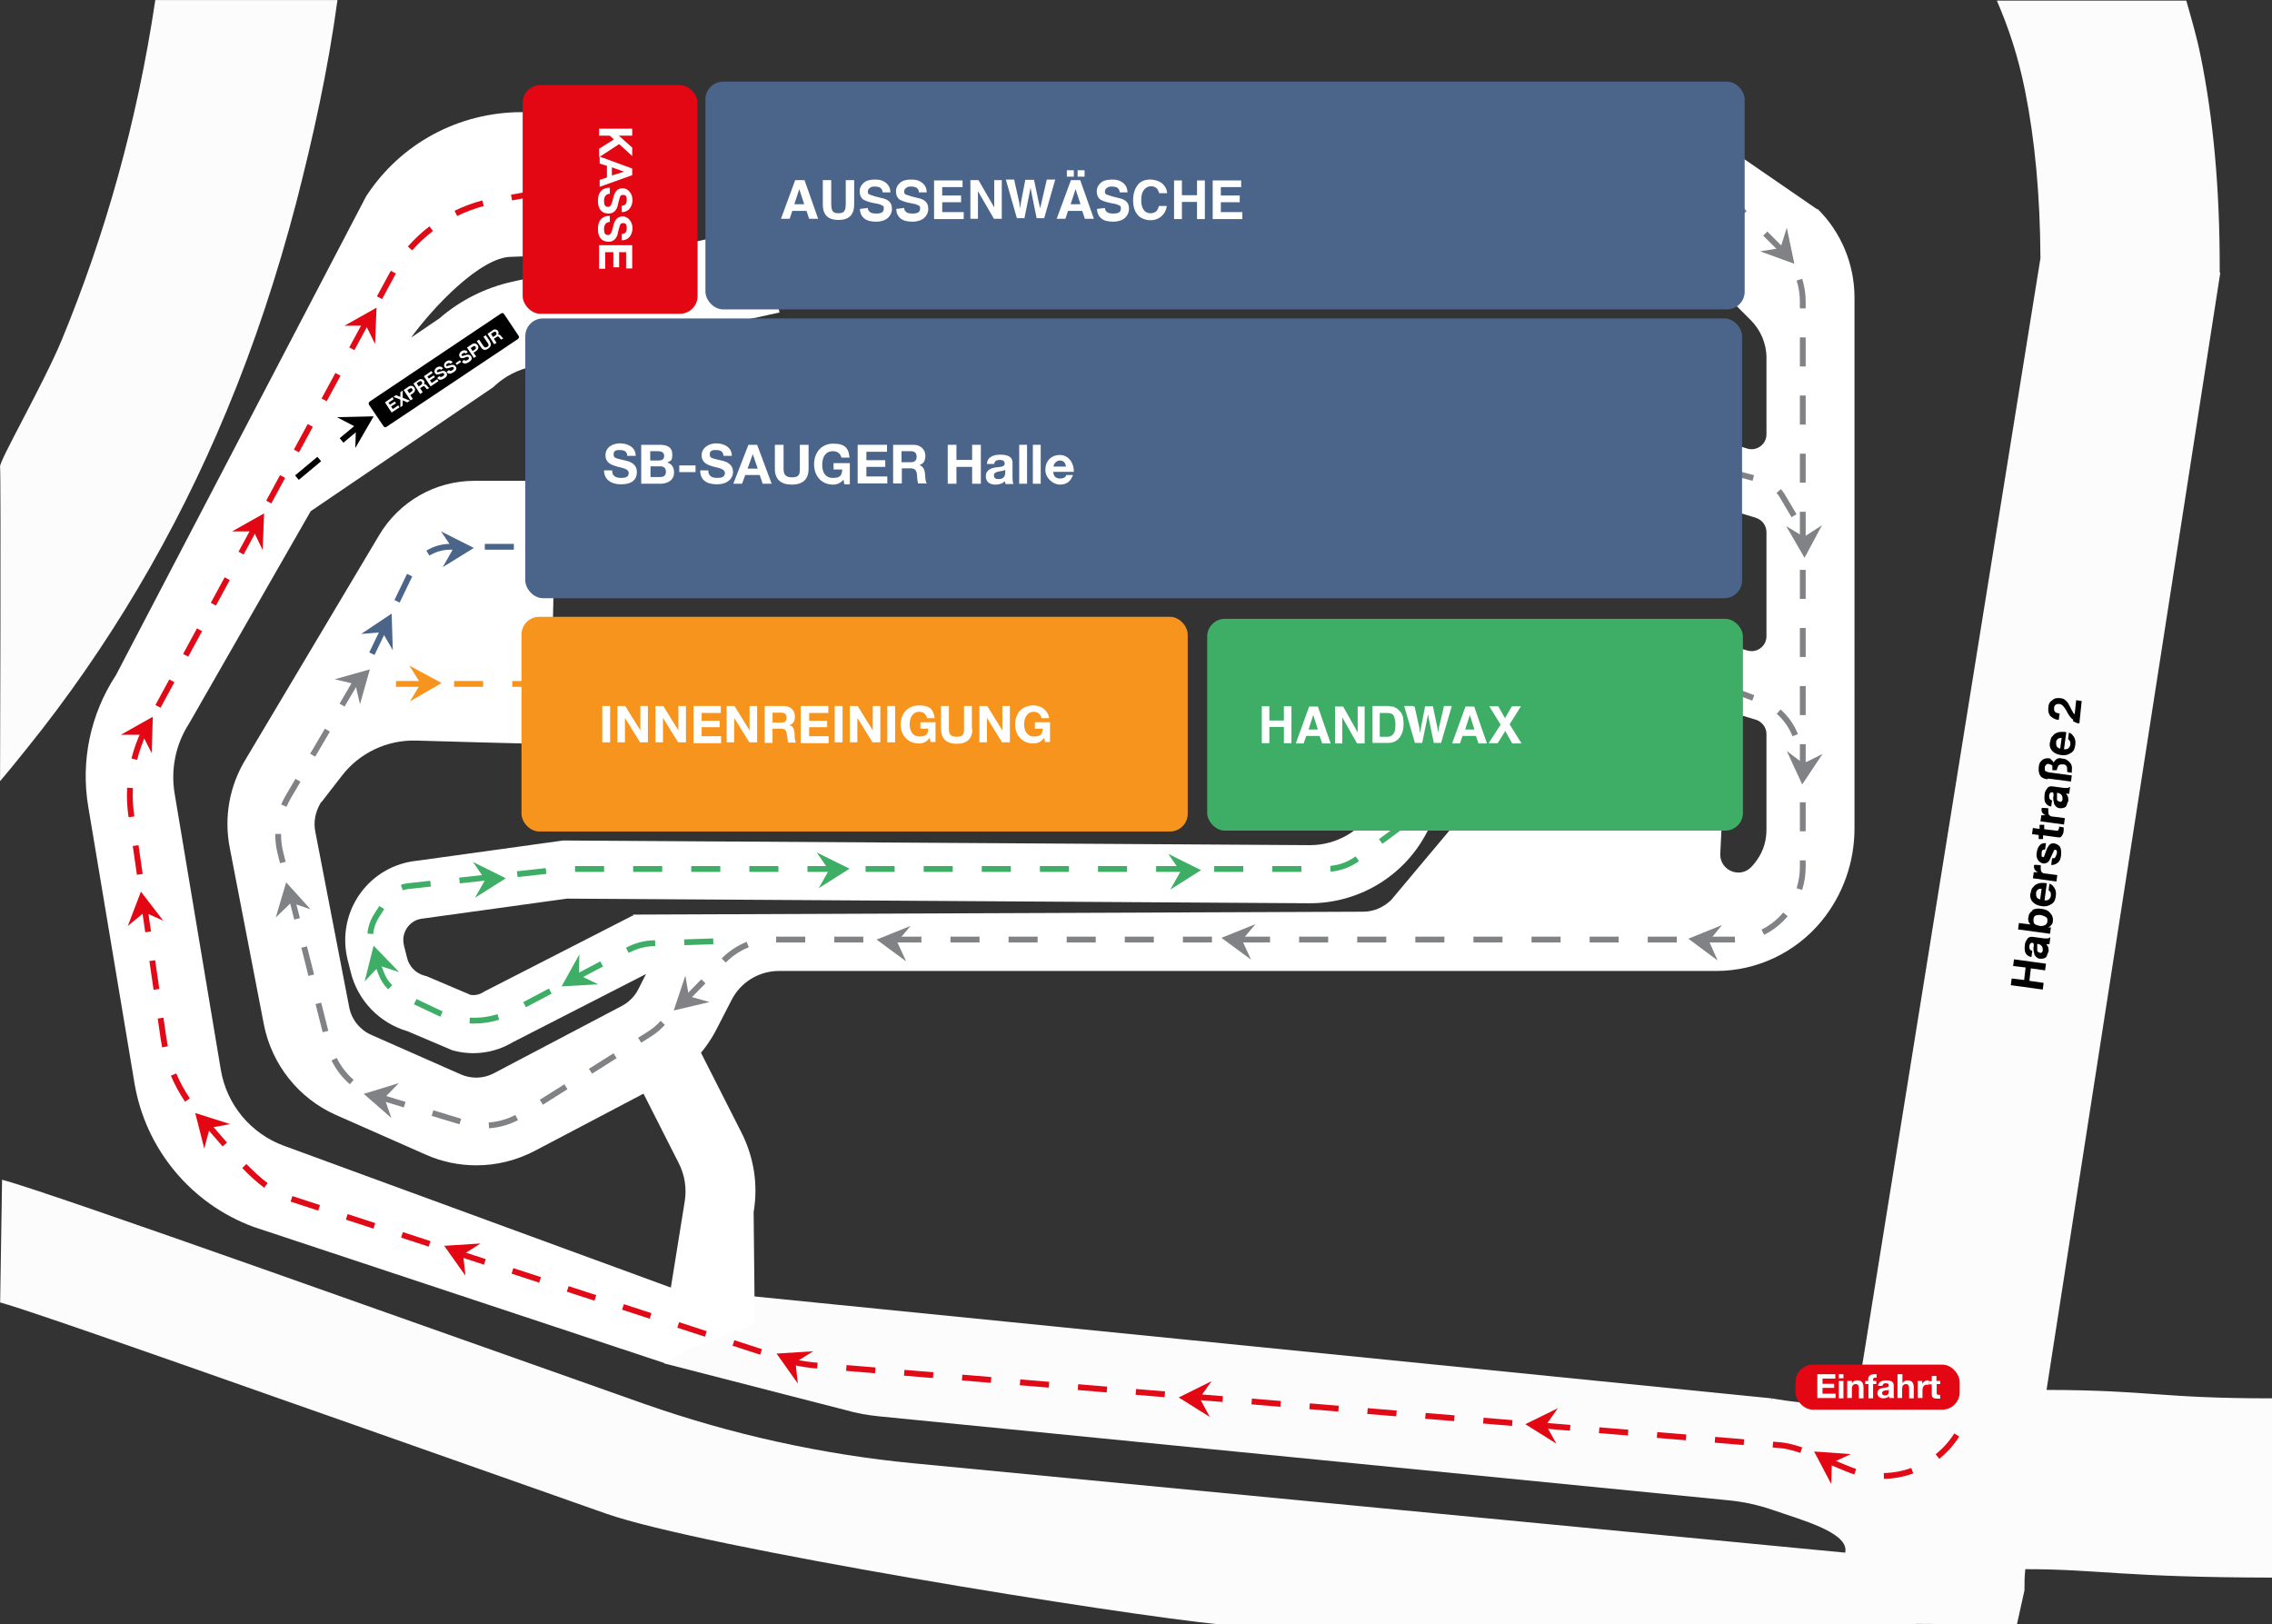 <?xml version="1.0" encoding="UTF-8"?>
<svg id="Ebene_1" xmlns="http://www.w3.org/2000/svg" version="1.1" viewBox="0 0 782 559">
  <rect x="0" y="0" width="782" height="559" fill="#333333" stroke="none"/>
  <!-- Generator: Adobe Illustrator 29.3.1, SVG Export Plug-In . SVG Version: 2.1.0 Build 151)  -->
  <path d="M704.4,478.4l59.8-384.5-.2-.1v-2.3c0-26.6-2.2-50.9-6.6-72.4-1.4-6.9-3.1-12.5-4.9-18.9h-65.2c4,9.3,7.3,19,9.7,31,3.4,16.9,5.2,36.2,5.3,57.7l-62.8,390.1c-1.2,7.7-29.7,2.3-29.7,2.3,0,.1,0,.4-.1.8v-.8c.1,0-378.727-37.948-378.727-37.948l-2.273,25.949,62.2,16c3.8,1.1,7.7,1.8,11.7,2.2l292.4,28.9c5.1.5,10.2,1.6,15.1,3.3,9.8,3.4,25.1,7.5,25.1,13.8l-.074.918-320.413-30.727c-31.636-3.039-62.886-9.924-92.87-20.456C148.467,457.398,18.067,410.66.711,406.06L.051,448.302c11.528,3.057,86.422,29.675,208.52,72.667,33.043,11.608,177.067,34.871,211.92,38.218h238.931l.017-.257,34.765.188,2.595-11.718c0-2.5,0-4.8.3-7.3,25.5,0,32.689,2.803,85.089,2.903v-61.7c-39.4,0-41.489-2.803-77.789-2.903Z" style="fill: #fbfcfb;"/>
  <path d="M53.452.016c-6.3,42.3-17.352,80.984-32.152,116.884C15.1,131.9-.294,158.644.017,160.624c.359,2.287,0,108.245,0,108.245,3-3.5,6.183-7.469,9.083-11.069,28.1-34.8,51.4-74.1,69-116.6,9.5-22.8,17.4-46.8,23.9-71.6C107.8,47,112.855,24.316,116.155.016h-62.703Z" style="fill: #fbfcfb;"/>
  <path d="M162.899,362.501c-2.171,0-4.347-.269-6.477-.812l-.734-.188-15.397-6.541c-9.74-2.843-17.216-10.632-19.609-20.504l-1.083-4.329c-1.901-7.908-.283-16.129,4.417-22.644,4.615-6.394,11.724-10.471,19.543-11.22l50.282-6.967.721.004,256.3,1.601c9.248,0,17.768-4.985,22.171-13.011l2.668-4.941,17.598,9.504-2.7,5c-7.948,14.485-23.186,23.448-39.799,23.448l-255.641-1.597-49.613,6.86c-2.901.246-4.573,2-5.312,3.022-.755,1.047-1.917,3.241-1.211,6.177l1.078,4.311c.737,3.039,3.041,5.37,6.03,6.151l.707.186,15.108,6.418c1.492.239,3.035-.075,4.314-.884l.784-.446,50.8-26,9.112,17.803-50.447,25.82c-4.117,2.488-8.847,3.778-13.609,3.779Z" style="fill: #fff;"/>
  <g>
    <path d="M210.1,161.7c0,1.8,1.4,2.4,3,2.4s2.7-.3,2.7-1.7-2-1.7-4-2.2c-2-.6-4-1.3-4-3.9s2.5-4.1,5-4.1,5.4,1.2,5.4,4.3h-2.9c-.1-1.7-1.2-2-2.7-2s-2,.4-2,1.5.7,1.2,4,2c1,.2,4,.9,4,3.9s-2,4.3-5.5,4.3c-3,0-5.7-1.4-5.7-4.8h2.8v.1l-.1.2Z" style="fill: #fff;"/>
    <path d="M220.2,152.7h6.3c2.5,0,4.3.8,4.3,3.3s-.7,2.2-1.8,2.8c1.7.4,2.4,1.8,2.4,3.4,0,2.8-2.3,3.9-4.8,3.9h-6.5v-13.4h.1ZM223.2,158.2h3c1,0,1.8-.4,1.8-1.5s-1-1.5-2-1.5h-2.8v3.1-.1ZM223.2,163.8h3.2c1.2,0,2.2-.3,2.2-1.8s-.9-1.9-2.1-1.9h-3.2v3.6h-.1l0.0.1Z" style="fill: #fff;"/>
    <path d="M233.2,159.8h5.6v2.3h-5.6v-2.3Z" style="fill: #fff;"/>
    <path d="M243.1,161.7c0,1.8,1.4,2.4,3,2.4s2.7-.3,2.7-1.7-2-1.7-4-2.2c-2-.6-4-1.3-4-3.9,0-2.8,2.5-4.1,5-4.1s5.4,1.2,5.4,4.3h-2.9c-.1-1.7-1.2-2-2.7-2s-2,.4-2,1.5.7,1.2,4,2c1,.2,4,.9,4,3.9s-2,4.3-5.5,4.3c-3,0-5.7-1.4-5.7-4.8h2.8v.1l-.1.2Z" style="fill: #fff;"/>
    <path d="M256.9,152.7h3l5,13.4h-3.1l-1-3h-5l-1.1,3h-3l5.2-13.4ZM256.7,160.9h3.4l-1.7-5h0l-1.8,5h.1Z" style="fill: #fff;"/>
    <path d="M277.6,161c0,3.6-2.1,5.4-5.7,5.4s-5.7-1.8-5.7-5.4v-8.3h3v8.3c0,1.4.3,2.9,2.8,2.9s2.8-.9,2.8-2.9v-8.3h3v8.3h-.2Z" style="fill: #fff;"/>
    <path d="M289.7,164.6c-1,1.3-2.4,1.9-3.6,1.9-4.2,0-6.6-3.1-6.6-7,0-4,2.4-7.1,6.6-7.1s5.3,1.7,5.6,4.8h-2.8c-.3-1.4-1.4-2.2-2.9-2.2-2.7,0-3.6,2.2-3.6,4.6s1,4.5,3.6,4.5c1.9,0,3-1,3.2-2.9h-3v-2.2h5.6v7.3h-1.9l-.3-1.8.1.1Z" style="fill: #fff;"/>
    <path d="M294.4,152.7h10.1v2.4h-7.1v2.9h6.5v2.3h-6.5v3.3h7.2v2.4h-10.2v-13.4.1Z" style="fill: #fff;"/>
    <path d="M306.5,152.7h7.2c2.4,0,4,1.7,4,3.6s-.7,2.8-2.1,3.3h0c1.4.3,1.9,1.8,2,3.1.1.9,0,2.4.6,3.2h-3c-.3-.9-.3-2.1-.4-3.2-.2-1.4-.8-2-2.2-2h-3v5.2h-3v-13.3l-.1.1ZM309.5,158.7h3.2c1.3,0,2-.6,2-1.9s-.7-1.9-2-1.9h-3.2v3.8-0Z" style="fill: #fff;"/>
    <path d="M325.3,152.7h3v5.2h5.4v-5.2h3v13.4h-3v-5.7h-5.4v5.7h-3v-13.4Z" style="fill: #fff;"/>
    <path d="M338.8,159.4c.1-2.5,2.4-3.2,4.5-3.2s4.3.4,4.3,2.8v5.1c0,.9.1,1.8.3,2.2h-2.7c-.1-.3-.2-.7-.2-1-.9.9-2.1,1.2-3.3,1.2-1.9,0-3.3-.9-3.3-2.9s1.7-2.8,3.3-3c1.7-.2,3.2-.2,3.2-1.3s-.8-1.3-1.8-1.3-1.7.4-1.8,1.4h-2.7.2ZM345,161.4c-.4.4-1.4.4-2.2.6-.8.2-1.5.4-1.5,1.4s.8,1.2,1.7,1.2c2.1,0,2.2-1.7,2.2-2.2v-1h-.2Z" style="fill: #fff;"/>
    <path d="M349.9,152.7h2.7v13.4h-2.7v-13.4Z" style="fill: #fff;"/>
    <path d="M354.6,152.7h2.7v13.4h-2.7v-13.4Z" style="fill: #fff;"/>
    <path d="M361.6,161.9c.1,1.7.9,2.4,2.4,2.4s2-.7,2.1-1.2h2.3c-.8,2.3-2.3,3.3-4.5,3.3s-5-2.1-5-5.1,2-5.1,5-5.1,4.9,2.8,4.8,5.7h-7.1v-.1l0.0.1ZM366,160.3c-.2-1.3-.8-2.1-2.1-2.1s-2.2,1.3-2.2,2.1h4.3Z" style="fill: #fff;"/>
  </g>
  <g>
    <g>
      <path d="M703.1,340.6l-11-1.5.3-2.3,4.3.5.5-4.3-4.3-.5.3-2.3,11,1.5-.3,2.3-4.9-.7-.5,4.3,4.9.7-.3,2.3Z"/>
      <path d="M700,325.8v-.8c0-.3-.3-.5-.5-.5s-.5,0-.7.3-.3.5-.3,1,0,.8.3,1.1c0,.1.4.3.7.4l-.3,2.1c-.7-.1-1.2-.4-1.6-.8-.7-.7-.8-1.6-.7-3s.4-1.6.8-2.3,1.1-1,2.2-.8l3.7.5h1.5s0-.1.3-.3h.3l-.3,2.3h-1.1c.3.3.5.7.7,1.1,0,.5.3,1.1,0,1.6s-.4,1.4-.8,1.8c-.5.4-1.1.5-1.9.5s-1.6-.5-2.1-1.5c0-.4-.3-1.1-.3-1.9v-.7h.1l-0-.1ZM701.2,324.7v2.5c0,.4.4.5.8.7s.7,0,.8-.1.3-.4.3-.7c0-.4,0-1-.3-1.4s-.7-.7-1.4-.8h-.8.5l.1-.2Z"/>
      <path d="M699.4,313.3c.8-.5,1.9-.7,3.2-.5s2.3.5,3,1.4c.7.7,1.1,1.6,1,2.7s-.3,1.2-.7,1.6c0,.3-.5.4-1,.7h1l-.3,2.2-11-1.5.3-2.2,4,.5c-.4-.3-.5-.7-.7-1,0-.4-.3-1,0-1.5,0-1.1.7-1.9,1.5-2.3h-.3v-.1ZM704.2,315.7c-.4-.4-1-.5-1.6-.7s-1.1,0-1.5,0c-.8.1-1.2.7-1.2,1.5s0,1.4.8,1.8c.4.1.8.3,1.4.4s1.2,0,1.8-.3c.5-.3.8-.7.8-1.4s0-1-.5-1.4h.1l-.1.1Z"/>
      <path d="M699.7,305.5c.3-.5.8-1,1.4-1.2.5-.3,1.1-.4,1.8-.4s1,0,1.6.1l-.8,5.9c.8,0,1.4,0,1.8-.7.3-.3.4-.7.4-1.1s0-1-.3-1.2c0-.1-.3-.4-.5-.5l.3-2.2c.4,0,1,.4,1.4,1,.7.8,1,1.9.8,3.2s-.5,2.1-1.4,2.7-1.9,1-3.4.8-2.5-.7-3.2-1.5-1-1.9-.7-3,.3-1.4.7-1.9h.1l0.0 0ZM701,308.9c.3.3.7.5,1.2.7l.5-3.7c-.5,0-1,0-1.4.4s-.5.7-.5,1.2,0,1,.3,1.4h-.1Z"/>
      <path d="M700.2,297.7h0c0-.1,2.2.1,2.2.1v.7c0,.8,0,1.5.5,1.8.3.3.8.4,1.4.4l3.8.5-.3,2.2-8.1-1.1.3-2.1h1.4c-.5-.3-.8-.5-1-.8-.3-.4-.4-1-.3-1.6s0,0,0,0h0l.1-.1Z"/>
      <path d="M706.4,295.4c.4,0,.7,0,.8-.1.3-.3.5-.7.7-1.4s0-.8,0-1c0-.3-.3-.4-.5-.4s-.4,0-.5.3c0,.1-.4,1-1,2.2-.4,1-.7,1.5-1.1,1.8-.4.3-1,.4-1.5.4s-1.4-.5-1.8-1.1-.7-1.5-.5-2.6.4-1.8,1-2.5,1.2-.8,2.2-.8l-.3,2.2c-.3,0-.5,0-.7.1-.3.1-.5.5-.5,1.1v1c0,.3.3.3.4.4s.4,0,.5-.3c0-.1.4-1,.8-2.2.3-.8.7-1.4,1.1-1.8s1-.5,1.6-.4,1.4.5,1.9,1.1c.4.7.5,1.6.4,2.9s-.5,2.2-1.2,2.7-1.4.8-2.2.7l.3-2.2h.1v-.1Z"/>
      <path d="M703.2,288.8h-1.5v-1.4l-2.3-.3.3-2.1,2.3.3v-1.4h1.6v1.5l4.1.5h.7s0-.3.3-.8,0,0,0-.3v-.3l1.6.3v1c0,1-.4,1.6-.8,2.1s-.7.3-1.2.3l-5.1-.7v1.1h0l0.0.2Z"/>
      <path d="M702.8,278.1h0c0-.1,2.2.1,2.2.1v.7c0,.8,0,1.5.5,1.8.3.3.8.4,1.4.4l3.8.5-.3,2.2-8.1-1.1.3-2.1h1.4c-.5-.3-.8-.5-1-.8-.3-.4-.4-1-.3-1.6s0,0,0,0h0l.1-.1Z"/>
      <path d="M706.8,274v-.8c0-.3-.3-.5-.5-.5s-.5,0-.7.3-.3.5-.3,1,0,.8.3,1.1c0,.1.4.3.7.4l-.3,2.1c-.7-.1-1.2-.4-1.6-.8-.7-.7-.8-1.6-.7-3s.4-1.6.8-2.3,1.1-1,2.2-.8l3.7.5h1.5s0-.1.3-.3h.3l-.3,2.3h-1.1c.3.3.5.7.7,1.1,0,.5.3,1.1,0,1.6s-.4,1.4-.8,1.8c-.5.4-1.1.5-1.9.5s-1.6-.5-2.1-1.5c0-.4-.3-1.1-.3-1.9v-.7h.1l-0-.1ZM708,272.7v2.5c0,.4.4.5.8.7s.7,0,.8-.1.3-.4.3-.7c0-.4,0-1-.3-1.4s-.7-.7-1.4-.8h-.8.5l.1-.2Z"/>
      <path d="M704.8,268.2c-1,0-1.6-.4-2.1-.7-.8-.7-1.1-1.8-1-3.3s.5-1.9,1.1-2.5c.5-.5,1.4-.8,2.2-.7s.7,0,.8.3c.4.3.8.7,1,1.1.4-.5.8-1,1.2-1.2.5-.3,1.1-.3,1.8-.1,1,0,1.8.5,2.5,1.2s1,1.6.8,3,0,.1,0,.3v.4l-1.6-.3v-.3h0c0-1,0-1.5-.4-1.9s-.7-.4-1.1-.4c-.7,0-1.2,0-1.6.5,0,.3-.4.8-.5,1.5h-1.5v-1.4c0-.4-.5-.5-1.1-.7s-.8,0-1.1.3-.4.5-.4,1c0,.7,0,1.1.4,1.2.3.1.7.3,1.4.4l7.5,1-.3,2.1-7.7-1h-.3l-0.0.2Z"/>
      <path d="M706.4,253.5c.3-.5.8-1,1.4-1.2.5-.3,1.1-.4,1.8-.4s1,0,1.6.1l-.8,5.9c.8,0,1.4,0,1.8-.7.3-.3.4-.7.4-1.1s0-1-.3-1.2c0-.1-.3-.4-.5-.5l.3-2.2c.4,0,1,.4,1.4,1,.7.8,1,1.9.8,3.2s-.5,2.1-1.4,2.7-1.9,1-3.4.8-2.5-.7-3.2-1.5-1-1.9-.7-3,.3-1.4.7-1.9h.1l0-0ZM707.9,257c.3.3.7.5,1.2.7l.5-3.7c-.5,0-1,0-1.4.4s-.5.7-.5,1.2,0,1,.3,1.4h-.1Z"/>
    </g>
    <path d="M713.7,247.8c-.7-.4-1.4-1.2-2.1-2.5-.5-1.1-1.1-1.8-1.4-2.2-.4-.5-1-.8-1.5-.8s-.8,0-1.2.3c-.3.3-.5.5-.5,1.1s0,1.1.5,1.5c.3.1.7.3,1.4.4l-.3,2.2c-1-.1-1.6-.4-2.2-.8-1.1-.7-1.5-1.8-1.4-3.3s.5-2.1,1.4-2.7c.7-.7,1.6-.8,2.7-.7s1.5.4,2.1,1,.8,1,1.2,1.8l.5,1c.3.5.5,1,.7,1.2,0,.3.3.4.5.5l.5-4.8,1.9.3-.8,7.7c-.8,0-1.5-.4-2.2-.8v-.3h0l.2-.1Z"/>
  </g>
  <path d="M76,368.2l-15.9-95.1c-1.4-8.4.4-17,5-24.1l41.84-73.048,62.761-42.636.779-.708c3.453-3.132,7.731-5.333,12.326-6.354l85.5-18.7-6.41-29.308-85.549,18.711c-9.349,2.077-18.03,6.453-25.178,12.68l-9.685,6.58c7.497-10.363,23.956-27.817,34.517-27.817l18.5-.7,1.5-49.1h-16.4c-21.7,0-41.8,10.8-53.6,29L39.9,232.4c-8.8,13.4-12.2,29.6-9.5,45.4l15.9,95.1c3.8,22.6,19.5,41.5,41,49.4l141.2,46.8.2.2,27.9-16.7-158.8-58.2c-11.5-4.2-19.8-14.2-21.8-26.2Z" style="fill: #fff;"/>
  <path d="M625.4,72l-25-17.2c-2.7-3-5.9,7.5-7,11.5l-6.9,24.1c-.5,1.8,0,3.7,1.3,5l14.8,14.8c3.4,3.4,5.4,8.1,5.4,12.9v26.4c0,3.4-3.3,5.9-6.6,4.9l-17.8-5.4c-2.7-.8-5.6.7-6.4,3.4l-3.4,11.2c-.8,2.7.7,5.6,3.4,6.4l27.1,8.2c2.2.7,3.7,2.7,3.7,4.9v35.9c0,3.4-3.3,5.9-6.6,4.9l-12.4-3.7c-2.7-.8-5.6.7-6.4,3.4l-3.4,11.2c-.8,2.7.7,5.6,3.4,6.4l21.7,6.5c2.2.7,3.7,2.7,3.7,4.9v32.8c0,1.8-.2,3.6-.7,5.3-.9,3.1-2.6,5.7-4.6,7.8-4,4-10.8,1-10.6-4.6.5-10,1.2-23.9,1.2-24s0,0,0,0l-89,9.5-25.5,30.4c-2.6,2.5-6,4-9.6,4l-251.3,1c2,8.3-17.4,13.6-9.2,15.9s0,0,0,0l15.5.9h0l-4.5,8.9c-1.2,2.4-3.2,4.4-5.6,5.7l-44.1,23.2c-3.6,1.9-7.7,2-11.4.4l-30.8-13.6c-3.9-1.7-6.8-5.3-7.6-9.5l-11.7-60.6c-.6-3.1,0-6.3,1.5-9.1s.3-.4.4-.6l7.2-9.3c6.1-8,15.7-12.5,25.7-12.2,13.4.4,31.9.9,40.9,1.1,9.0.2,5.2-2.2,5.3-5l1.2-55.5v-24.9c0-2.8-2.3-5.1-5.1-5.1h-22.3c-13.5,0-25.9,7.1-32.8,18.7l-45.8,76.9c-5.7,9.2-7.7,20.1-5.6,30.8l11.7,60.6c2.7,13.9,12,25.6,24.9,31.3l30.8,13.6c5.6,2.5,11.5,3.7,17.5,3.7,6.9,0,13.8-1.7,20.1-5l44.1-23.2c7.9-4.2,14.3-10.6,18.4-18.6l5.2-10.1c3.1-6.1,9.4-10,16.3-10h322.6c14,0,27.3-6.3,36.2-17.1h0c7.4-9,11.4-20.3,11.4-31.9V102.5c0-11.5-4.5-22.4-12.6-30.5h-.3Z" style="fill: #fff;"/>
  <path d="M259.793,455.808l-32.9,12.3,8.8-54.7c.7-4.4,0-8.9-2-12.9l-14.2-28,21.4-10.9,14.2,28c4.4,8.6,5.9,18.1,4.3,27.6l.4,38.6Z" style="fill: #fff;"/>
  <rect x="179.5" y="212.3" width="229.3" height="73.9" rx="6.1" ry="6.1" style="fill: #f7941d;"/>
  <g>
    <path d="M207.3,243h2.7v12.5h-2.7v-12.5Z" style="fill: #fff;"/>
    <path d="M212.5,243h2.7l5.2,8.4h0v-8.4h2.6v12.5h-2.7l-5.2-8.4h0v8.4h-2.6v-12.5Z" style="fill: #fff;"/>
    <path d="M225.6,243h2.7l5.2,8.4h0v-8.4h2.6v12.5h-2.7l-5.2-8.4h0v8.4h-2.6v-12.5Z" style="fill: #fff;"/>
    <path d="M238.7,243h9.4v2.4h-6.6v2.7h6.2v2.2h-6.2v3.1h6.7v2.4h-9.5v-12.8h0l0.0 0Z" style="fill: #fff;"/>
    <path d="M250.1,243h2.7l5.2,8.4h0v-8.4h2.6v12.5h-2.7l-5.2-8.4h0v8.4h-2.6v-12.5h0Z" style="fill: #fff;"/>
    <path d="M263.1,243h6.7c2.3,0,3.8,1.6,3.8,3.5s-.6,2.6-1.9,3.1h0c1.4.3,1.7,1.6,1.8,3,0,.8,0,2.3.5,3h-2.7c-.3-.8-.2-1.9-.5-3-.2-1.4-.8-1.8-2.2-1.8h-2.7v4.9h-2.7v-12.7h-.1ZM265.9,248.7h3c1.3,0,1.8-.5,1.8-1.7s-.6-1.7-1.8-1.7h-3v3.4Z" style="fill: #fff;"/>
    <path d="M275.7,243h9.4v2.4h-6.6v2.7h6.2v2.2h-6.2v3.1h6.7v2.4h-9.6v-12.7h.1v-.1Z" style="fill: #fff;"/>
    <path d="M287.3,243h2.7v12.5h-2.7v-12.5Z" style="fill: #fff;"/>
    <path d="M292.5,243h2.7l5.2,8.4h0v-8.4h2.6v12.5h-2.7l-5.2-8.4h0v8.4h-2.6v-12.5Z" style="fill: #fff;"/>
    <path d="M305.4,243h2.7v12.5h-2.7v-12.5Z" style="fill: #fff;"/>
    <path d="M319.8,254.2c-1,1.3-2.3,1.7-3.5,1.7-3.9,0-6.3-2.9-6.3-6.5s2.3-6.6,6.3-6.6,5,1.6,5.4,4.4h-2.6c-.3-1.4-1.4-2.2-2.6-2.2-2.5,0-3.4,2.2-3.4,4.3s.9,4.2,3.4,4.2,2.9-1,3-2.7h-2.7v-2.2h5.2v6.8h-1.7l-.3-1.4-.2.2Z" style="fill: #fff;"/>
    <path d="M334.7,250.9c0,3.4-1.9,5.1-5.4,5.1-3.4,0-5.4-1.6-5.4-5.1v-7.9h2.7v7.9c0,1.4.3,2.7,2.6,2.7s2.6-.9,2.6-2.7v-7.9h2.7v7.9h.2Z" style="fill: #fff;"/>
    <path d="M337.1,243h2.7l5.2,8.4h0v-8.4h2.6v12.5h-2.7l-5.2-8.4h0v8.4h-2.6v-12.5Z" style="fill: #fff;"/>
    <path d="M359.2,254.2c-1,1.3-2.3,1.7-3.5,1.7-3.9,0-6.3-2.9-6.3-6.5,0-3.8,2.3-6.6,6.3-6.6,2.6,0,5,1.6,5.4,4.4h-2.6c-.3-1.4-1.4-2.2-2.6-2.2-2.5,0-3.4,2.2-3.4,4.3s.9,4.2,3.4,4.2,2.9-1,3-2.7h-2.7v-2.2h5.2v6.8h-1.7l-.3-1.4-.2.2Z" style="fill: #fff;"/>
  </g>
  <path d="M648.416,509.016l-.037-2c3.23-.059,6.415-.649,9.465-1.754l.682,1.881c-3.258,1.18-6.659,1.81-10.109,1.873ZM638.243,507.505c-.664-.215-1.332-.455-1.983-.715-2.327-.927-4.563-1.873-6.726-2.788l-.645-.272.779-1.842.645.272c2.152.911,4.379,1.853,6.687,2.772.61.243,1.235.468,1.856.668l-.613,1.904ZM667.488,502.111l-1.25-1.561c2.528-2.026,4.687-4.439,6.414-7.172l1.691,1.068c-1.847,2.921-4.153,5.499-6.855,7.664ZM619.66,500.076c-2.9-.983-5.201-1.518-7.239-1.679l-2.297-.19.164-1.993,2.294.189c2.204.176,4.658.74,7.721,1.778l-.643,1.895ZM600.158,497.384l-9.967-.823.164-1.994,9.967.823-.164,1.994ZM580.226,495.735l-9.966-.823.164-1.993,9.966.823-.164,1.993ZM560.294,494.089l-9.966-.823.164-1.994,9.966.823-.164,1.994ZM540.361,492.441l-9.966-.824.164-1.993,9.966.824-.164,1.993ZM520.43,490.794l-9.966-.823.164-1.994,9.966.823-.164,1.994ZM500.498,489.146l-9.967-.825.164-1.993,9.967.825-.164,1.993ZM480.565,487.499l-9.966-.824.164-1.993,9.966.823-.164,1.994ZM460.634,485.852l-9.966-.825.164-1.993,9.966.825-.164,1.993ZM440.701,484.203l-9.966-.823.164-1.993,9.966.823-.164,1.993ZM420.77,482.557l-9.966-.825.164-1.993,9.966.825-.164,1.993ZM400.838,480.908l-9.967-.823.165-1.994,9.966.824-.164,1.993ZM380.905,479.262l-9.966-.825.165-1.993,9.966.825-.165,1.993ZM360.973,477.613l-9.966-.823.165-1.994,9.966.824-.165,1.993ZM341.041,475.966l-9.966-.824.165-1.993,9.966.824-.165,1.993ZM321.109,474.318l-9.966-.823.165-1.994,9.966.823-.165,1.994ZM301.177,472.671l-9.966-.823.165-1.993,9.966.823-.165,1.993ZM281.246,471.023l-1.528-.126c-3.082-.335-5.853-.843-8.498-1.556l.521-1.932c2.544.687,5.216,1.176,8.167,1.496l1.502.123-.164,1.994ZM261.645,466.286l-9.507-3.1.62-1.902,9.507,3.1-.62,1.902ZM242.63,460.086l-9.507-3.1.62-1.902,9.507,3.1-.62,1.902ZM223.615,453.887l-9.507-3.101.62-1.902,9.507,3.101-.62,1.902ZM204.601,447.687l-9.508-3.101.62-1.902,9.508,3.101-.62,1.902ZM185.585,441.486l-9.507-3.1.62-1.902,9.507,3.1-.62,1.902ZM166.571,435.286l-9.507-3.1.62-1.902,9.507,3.1-.62,1.902ZM147.556,429.086l-9.507-3.101.62-1.901,9.507,3.101-.62,1.901ZM128.542,422.887l-9.507-3.101.62-1.902,9.507,3.101-.62,1.902ZM109.527,416.687l-9.508-3.1.62-1.902,9.508,3.1-.62,1.902ZM90.921,408.821c-2.358-1.763-4.826-3.984-7.545-6.794l1.438-1.391c2.644,2.731,5.033,4.885,7.305,6.583l-1.197,1.602ZM76.624,394.586l-.374-.425-6.197-7.123,1.509-1.312,6.562,7.536-1.499,1.324ZM63.691,379.182c-1.914-2.81-3.553-5.817-4.873-8.939l1.842-.779c1.269,3.001,2.844,5.893,4.684,8.592l-1.653,1.127ZM55.808,360.515c-.193-.952-.36-1.918-.498-2.872l-1.023-7.068,1.979-.287,1.023,7.069c.132.918.293,1.846.479,2.76l-1.96.398ZM52.855,340.677l-1.433-9.896,1.979-.287,1.433,9.896-1.979.287ZM49.99,320.884l-1.432-9.897,1.979-.287,1.432,9.897-1.979.287ZM47.126,301.09l-1.432-9.897,1.979-.287,1.432,9.897-1.979.287ZM44.261,281.295l-.051-.353c-.344-2.408-.518-4.86-.518-7.291 0-.841.021-1.681.062-2.52l1.998.098c-.04.806-.059,1.614-.06,2.422,0,2.335.167,4.692.498,7.006l.051.352-1.979.285ZM47.191,261.55l-1.939-.487c.825-3.288,1.981-6.512,3.436-9.583l1.808.855c-1.398,2.953-2.51,6.053-3.304,9.214ZM55.258,243.609l-1.758-.953,4.765-8.791,1.759.953-4.766,8.791ZM64.789,226.026l-1.758-.953,4.765-8.791,1.758.953-4.765,8.791ZM74.318,208.442l-1.759-.953,4.766-8.791,1.758.953-4.765,8.791ZM83.848,190.859l-1.758-.953,4.765-8.792,1.759.953-4.766,8.792ZM93.378,173.276l-1.758-.953,4.765-8.792,1.758.953-4.765,8.792ZM102.909,155.692l-1.759-.953,4.766-8.792,1.758.953-4.765,8.792ZM112.438,138.109l-1.758-.953,4.765-8.792,1.759.953-4.766,8.792ZM121.969,120.525l-1.758-.953,4.765-8.792,1.758.953-4.765,8.792ZM131.499,102.942l-1.759-.953,4.766-8.792,1.758.953-4.765,8.792ZM141.875,86.178l-1.502-1.321c2.244-2.55,4.747-4.888,7.439-6.948l1.215,1.589c-2.589,1.98-4.995,4.228-7.152,6.681ZM157.345,74.342l-.881-1.796c3.045-1.494,6.253-2.693,9.535-3.566l.514,1.933c-3.155.839-6.24,1.993-9.167,3.429ZM176.242,68.979l-.359-1.968,9.838-1.794.359,1.968-9.838,1.794Z" style="fill: #e10a17;"/>
  <path d="M168.343,388.351l-.14-1.996c3.178-.223,6.347-1.116,9.166-2.584l.924,1.773c-3.06,1.594-6.5,2.563-9.949,2.807ZM158.14,386.973l-9.57-2.9.58-1.914,9.57,2.9-.58,1.914ZM139,381.173l-9.588-2.909.614-1.902.263.082,9.291,2.815-.58,1.914ZM186.863,380.237l-1.067-1.691,8.457-5.337,1.067,1.691-8.457,5.337ZM120.411,373.196c-2.631-2.287-4.751-5.04-6.3-8.184l1.794-.885c1.431,2.904,3.388,5.447,5.817,7.559l-1.312,1.51ZM203.777,369.564l-1.067-1.691,8.457-5.337,1.067,1.691-8.457,5.337ZM220.691,358.892l-1.067-1.691,3.242-2.046c1.6-1,3.012-2.155,4.201-3.435l.343-.351,1.431,1.396-.325.333c-1.291,1.391-2.839,2.658-4.585,3.749l-3.238,2.044ZM111.058,355.296l-2.446-9.697,1.939-.489,2.446,9.697-1.939.489ZM235.829,345.614l-1.431-1.398,6.988-7.153,1.431,1.398-6.988,7.153ZM106.166,335.903l-2.446-9.696,1.939-.489,2.446,9.695-1.939.49ZM249.8,331.312l-1.422-1.406c2.476-2.503,5.373-4.428,8.61-5.72l.741,1.857c-2.98,1.189-5.648,2.963-7.93,5.269ZM596,324.4h-8.858v-2h8.858c.366,0,.73-.009,1.095-.025l.092,1.998c-.394.019-.789.027-1.187.027ZM577.142,324.4h-10v-2h10v2ZM557.142,324.4h-10v-2h10v2ZM537.142,324.4h-10v-2h10v2ZM517.142,324.4h-10v-2h10v2ZM497.142,324.4h-10v-2h10v2ZM477.142,324.4h-10v-2h10v2ZM457.142,324.4h-10v-2h10v2ZM437.142,324.4h-10.001v-2h10.001v2ZM417.142,324.4h-10v-2h10v2ZM397.142,324.4h-10v-2h10v2ZM377.141,324.4h-10v-2h10v2ZM357.141,324.4h-10v-2h10v2ZM337.141,324.4h-10v-2h10v2ZM317.141,324.4h-10v-2h10v2ZM297.141,324.4h-10v-2h10v2ZM277.141,324.4h-10v-2h10v2ZM607.194,321.771l-.893-1.789c2.33-1.162,4.444-2.703,6.283-4.582.412-.421.814-.863,1.196-1.316l1.529,1.289c-.413.49-.85.971-1.297,1.427-1.994,2.038-4.289,3.711-6.819,4.972ZM101.273,316.51l-2.446-9.695,1.939-.49,2.446,9.696-1.939.489ZM620.28,306.318l-1.908-.601c.749-2.376,1.128-4.838,1.128-7.317v-2.262h2v2.262c0,2.684-.41,5.348-1.22,7.918ZM96.381,297.118l-.851-3.374c-.53-2.153-.798-4.357-.798-6.559l0-.154,2,.02-0.0.135c0,2.04.249,4.084.739,6.075l.85,3.369-1.939.488ZM621.5,286.139h-2v-10h2v10ZM98.624,277.687l-1.845-.771c.448-1.071.972-2.122,1.558-3.122l3.361-5.73,1.726,1.012-3.361,5.73c-.541.923-1.025,1.893-1.439,2.881ZM621.5,266.139h-2v-10h2v10ZM108.483,260.449l-1.725-1.012,5.059-8.625,1.726,1.012-5.06,8.625ZM621.5,246.139h-2v-10h2v10ZM118.602,243.198l-1.726-1.012,5.06-8.626,1.726,1.012-5.06,8.626ZM621.5,226.139h-2v-10h2v10ZM621.5,206.139h-2v-10h2v10ZM621.5,186.139h-2v-10h2v10ZM621.5,166.139h-2v-10h2v10ZM621.5,146.139h-2v-10h2v10ZM621.5,126.139h-2v-10h2v10ZM621.5,106.139h-2v-2.339c0-2.45-.374-4.887-1.11-7.245l1.908-.597c.798,2.551,1.202,5.189,1.202,7.842v2.339ZM613.822,88.172c-.446-.536-.928-1.063-1.43-1.565l-5.52-5.492,1.41-1.418,5.521,5.494c.547.546,1.069,1.118,1.555,1.701l-1.537,1.28ZM599.784,74.062l-7.089-7.053,1.41-1.418,7.089,7.053-1.41,1.418Z" style="fill: #808285;"/>
  <path d="M616.624,178.009l-4.084-6.899c-.299-.485-.662-.97-1.071-1.426l1.488-1.336c.489.545.925,1.126,1.295,1.729l4.093,6.914-1.721,1.019ZM603.225,165.489l-9.677-2.521.504-1.936,9.677,2.521-.504,1.936Z" style="fill: #808285;"/>
  <path d="M620.855,264.53l-.601-1.719,1.889-.659.601,1.719-1.889.659ZM616.957,253.407c-1.146-2.942-3.021-5.608-5.423-7.711l1.318-1.505c2.642,2.314,4.706,5.25,5.968,8.491l-1.863.726ZM603.108,241.156l-9.36-3.52.703-1.872,9.36,3.52-.703,1.872Z" style="fill: #808285;"/>
  <path d="M128.901,225.433l-1.803-.866,4.332-9.013,1.803.866-4.332,9.013ZM137.564,207.407l-1.803-.866,4.332-9.013,1.803.866-4.332,9.013ZM147.797,191.243l-1.048-1.703c2.488-1.531,5.341-2.34,8.25-2.34h1.865v2h-1.865c-2.539,0-5.03.707-7.203,2.043ZM189.2,189.2h-2.335v-2h2.335v2ZM176.865,189.2h-10v-2h10v2Z" style="fill: #4b658a;"/>
  <path d="M183.4,236.4h-7.1v-2h7.1v2ZM166.3,236.4h-10v-2h10v2ZM146.3,236.4h-10v-2h10v2Z" style="fill: #f7941d;"/>
  <path d="M163.121,352.308c-.506,0-1.013-.013-1.52-.039l.104-1.998c3.227.165,6.448-.237,9.522-1.192l.594,1.91c-2.817.875-5.744,1.319-8.7,1.319ZM151.569,349.948c-.333-.141-.663-.289-.991-.442l-8.095-3.827.854-1.809,8.09,3.825c.303.142.612.28.924.413l-.782,1.84ZM181.03,346.683l-.935-1.768,8.84-4.674.935,1.768-8.84,4.674ZM133.581,340.537c-1.471-1.468-2.619-3.265-3.321-5.195l-1.5-3.931,1.868-.713,1.506,3.945c.608,1.672,1.595,3.216,2.86,4.478l-1.413,1.416ZM198.711,337.335l-.935-1.768,8.84-4.674.935,1.768-8.84,4.674ZM216.393,327.987l-.935-1.768.575-.304c2.523-1.263,5.171-2.004,7.891-2.213l1.555-.051.064,1.998-1.511.049c-2.416.188-4.814.859-7.085,1.995l-.555.293ZM235.538,325.324l-.065-1.998,9.995-.325.065,1.998-9.995.325ZM128.462,321.503l-1.993-.168c.2-2.368.993-4.678,2.292-6.68l1.786-2.828,1.691,1.068-1.793,2.839c-1.127,1.736-1.811,3.728-1.983,5.769ZM138.629,306.429l-.654-1.891c.786-.271,1.602-.451,2.426-.533l7.689-.844.218,1.988-7.699.845c-.679.067-1.341.213-1.979.435ZM158.248,304.06l-.218-1.988,9.94-1.09.218,1.988-9.94,1.09ZM178.129,301.879l-.218-1.988,9.94-1.09.218,1.988-9.94,1.09ZM447.922,300.1h-10v-2h10v2ZM427.922,300.1h-10v-2h10v2ZM407.922,300.1h-10v-2h10v2ZM387.922,300.1h-10v-2h10v2ZM367.922,300.1h-10v-2h10v2ZM347.922,300.1h-10v-2h10v2ZM327.922,300.1h-10v-2h10v2ZM307.922,300.1h-10v-2h10v2ZM287.922,300.1h-10v-2h10v2ZM267.922,300.1h-10v-2h10v2ZM247.922,300.1h-10v-2h10v2ZM227.922,300.1h-10v-2h10v2ZM207.922,300.1h-10v-2h10v2ZM458.007,300.025l-.176-1.992c3.16-.278,6.187-1.41,8.752-3.273l1.176,1.619c-2.859,2.076-6.231,3.337-9.752,3.646ZM475.812,290.436l-1.188-1.609,6.682-4.931,1.188,1.609-6.682,4.931Z" style="fill: #3eae67;"/>
  <rect x="415.5" y="213" width="184.4" height="72.9" rx="6.1" ry="6.1" style="fill: #3eae67;"/>
  <g>
    <path d="M434.3,255.8v-12.7h2.6v4.9h5v-4.9h2.6v12.7h-2.6v-5.6h-5v5.6h-2.6Z" style="fill: #fff;"/>
    <path d="M450.6,243.2h3l4.4,12.7h-2.9l-.9-2.6h-4.6l-.9,2.6h-2.7l4.6-12.7ZM450.4,251.1h3.2l-1.6-5-1.6,5Z" style="fill: #fff;"/>
    <path d="M459.6,243.2h2.7l5,8.9v-8.9h2.4v12.7h-2.6l-5.1-9v9h-2.5v-12.7h.1Z" style="fill: #fff;"/>
    <path d="M479.8,243.4c.9.2,1.6.9,2.2,1.6.5.6.8,1.4.9,1.9.1.8.2,1.4.2,2.2,0,1.7-.3,3.1-1,4.2-.9,1.6-2.4,2.4-4.2,2.4h-5.5v-12.7h5.4c.9.1,1.5.2,2.1.3l-.1.1ZM474.9,245.4v8.2h2.5c1.3,0,2.2-.6,2.6-1.8.2-.6.3-1.5.3-2.4s-.2-2.3-.6-3c-.3-.8-1.3-1-2.4-1h-2.5.1Z" style="fill: #fff;"/>
    <path d="M486.9,243.2l1.6,7.2.3,1.9.3-1.9,1.4-7.3h2.7l1.5,7.2.3,1.9.3-1.9,1.7-7.3h2.7l-3.7,12.7h-2.5l-1.5-7.3-.5-2.5-.5,2.5-1.5,7.3h-2.5l-3.7-12.7h3.2v.2l.4 0Z" style="fill: #fff;"/>
    <path d="M504.4,243.2h3l4.4,12.7h-2.9l-.9-2.6h-4.6l-.9,2.6h-2.7l4.6-12.7ZM504.3,251.1h3.2l-1.6-5-1.6,5Z" style="fill: #fff;"/>
    <path d="M515.5,255.8h-3.1l4.1-6.4-3.9-6.3h3.1l2.3,4.1,2.4-4.1h3.1l-3.9,6.2,4.1,6.6h-3.2l-2.4-4.3-2.6,4.2h0Z" style="fill: #fff;"/>
  </g>
  <rect x="242.8" y="28.1" width="357.7" height="78.4" rx="6.1" ry="6.1" style="fill: #4b658a;"/>
  <g>
    <path d="M273.7,62h3.2l4.7,13.3h-3.1l-.9-2.7h-4.9l-.9,2.7h-3l4.9-13.3h-0ZM273.4,70.3h3.4l-1.7-5.2-1.7,5.2h0Z" style="fill: #fff;"/>
    <path d="M283.2,62h2.9v8.2c0,.9.1,1.6.3,2.1.3.8,1,1.1,2.2,1.1s1.8-.3,2.2-1.1c.2-.5.3-1.1.3-2.1v-8.2h2.9v8.2c0,1.4-.2,2.5-.7,3.3-.8,1.5-2.4,2.2-4.7,2.2s-3.9-.7-4.7-2.2c-.5-.8-.7-1.9-.7-3.3v-8.2h0Z" style="fill: #fff;"/>
    <path d="M298.6,71.3c.1.6.2,1,.5,1.4.5.6,1.3.8,2.4.8s1.3-.1,1.6-.2c.8-.2,1.1-.8,1.1-1.6s-.2-.8-.6-1-1-.5-1.8-.6l-1.5-.3c-1.4-.3-2.4-.7-3-1-.9-.6-1.4-1.6-1.4-2.9s.5-2.2,1.4-3,2.2-1.1,3.9-1.1,2.6.3,3.7,1.1c1,.8,1.5,1.8,1.6,3.3h-2.7c0-.8-.5-1.4-1-1.7-.5-.2-1-.3-1.7-.3s-1.4.1-1.7.5c-.5.3-.7.7-.7,1.3s.2.8.7,1c.2.1.9.3,1.8.6l2.4.6c1,.2,1.8.6,2.3,1,.8.7,1.1,1.5,1.1,2.7s-.5,2.3-1.4,3.1c-.9.8-2.3,1.3-4,1.3s-3.2-.3-4.1-1.1c-1-.8-1.5-1.9-1.5-3.3l2.6-.3 0-.3Z" style="fill: #fff;"/>
    <path d="M311.1,71.3c.1.6.2,1,.5,1.4.5.6,1.3.8,2.4.8s1.3-.1,1.6-.2c.8-.2,1.1-.8,1.1-1.6s-.2-.8-.6-1-1-.5-1.8-.6l-1.5-.3c-1.4-.3-2.4-.7-3-1-.9-.6-1.4-1.6-1.4-2.9s.5-2.2,1.4-3,2.2-1.1,3.9-1.1,2.6.3,3.7,1.1c1,.8,1.5,1.8,1.6,3.3h-2.7c0-.8-.5-1.4-1-1.7-.5-.2-1-.3-1.7-.3s-1.4.1-1.7.5c-.5.3-.7.7-.7,1.3s.2.8.7,1c.2.1.9.3,1.8.6l2.4.6c1,.2,1.8.6,2.3,1,.8.7,1.1,1.5,1.1,2.7s-.5,2.3-1.4,3.1c-.9.8-2.3,1.3-4,1.3s-3.2-.3-4.1-1.1c-1-.8-1.5-1.9-1.5-3.3l2.6-.3 0-.3Z" style="fill: #fff;"/>
    <path d="M331.4,64.4h-7.1v2.9h6.5v2.3h-6.5v3.4h7.4v2.4h-10.2v-13.3h9.8v2.4l.1-.1Z" style="fill: #fff;"/>
    <path d="M333.8,62h3l5.4,9.4v-9.4h2.6v13.3h-2.7l-5.5-9.5v9.5h-2.6v-13.3h-.2Z" style="fill: #fff;"/>
    <path d="M349.1,62l1.7,7.6.3,2.2.3-2.1,1.5-7.8h3l1.6,7.6.5,2.2.5-2.1,1.8-7.8h2.9l-3.8,13.3h-2.6l-1.6-7.9-.5-2.6-.5,2.6-1.6,7.9h-2.6l-3.8-13.3h2.9l0.0.2Z" style="fill: #fff;"/>
    <path d="M368.6,62h3.2l4.7,13.3h-3.1l-.9-2.7h-4.9l-.9,2.7h-3l4.9-13.3h-0ZM367.2,58.6h2.4v2.2h-2.4v-2.2ZM368.5,70.3h3.4l-1.7-5.2-1.7,5.2h0ZM370.9,58.6h2.4v2.2h-2.4v-2.2Z" style="fill: #fff;"/>
    <path d="M380.2,71.3c.1.6.2,1,.5,1.4.5.6,1.3.8,2.4.8s1.3-.1,1.6-.2c.8-.2,1.1-.8,1.1-1.6s-.2-.8-.6-1-1-.5-1.8-.6l-1.5-.3c-1.4-.3-2.4-.7-3-1-.9-.6-1.4-1.6-1.4-2.9s.5-2.2,1.4-3,2.2-1.1,3.9-1.1,2.6.3,3.7,1.1c1,.8,1.5,1.8,1.6,3.3h-2.7c0-.8-.5-1.4-1-1.7-.5-.2-1-.3-1.7-.3s-1.4.1-1.7.5c-.5.3-.7.7-.7,1.3s.2.8.7,1c.2.1.9.3,1.8.6l2.4.6c1,.2,1.8.6,2.3,1,.8.7,1.1,1.5,1.1,2.7s-.5,2.3-1.4,3.1c-.9.8-2.3,1.3-4,1.3s-3.2-.3-4.1-1.1c-1-.8-1.5-1.9-1.5-3.3l2.6-.3 0-.3Z" style="fill: #fff;"/>
    <path d="M391.8,63.4c1-1.1,2.4-1.6,4.1-1.6s3.9.7,4.9,2.2c.6.8.9,1.7.9,2.5h-2.7c-.2-.7-.5-1.1-.7-1.5-.5-.6-1.3-.9-2.2-.9s-1.8.5-2.4,1.3-.9,1.9-.9,3.5.3,2.6.9,3.4,1.4,1.1,2.3,1.1,1.7-.3,2.2-.9c.2-.3.5-.9.7-1.6h2.7c-.2,1.5-.8,2.6-1.8,3.5s-2.3,1.4-3.8,1.4-3.4-.6-4.4-1.8c-1.1-1.3-1.6-3-1.6-5.1,0-2.4.7-4.2,1.8-5.5Z" style="fill: #fff;"/>
    <path d="M404.1,75.4v-13.3h2.7v5.1h5.2v-5.1h2.7v13.3h-2.7v-5.9h-5.2v5.9s-2.7,0-2.7,0Z" style="fill: #fff;"/>
    <path d="M427.3,64.4h-7.1v2.9h6.5v2.3h-6.5v3.4h7.4v2.4h-10.2v-13.3h9.8v2.4l.1-.1Z" style="fill: #fff;"/>
  </g>
  <path d="M102.841,165.168l-1.281-1.536,7.68-6.405,1.281,1.536-7.68,6.405ZM118.2,152.358l-1.281-1.536,7.68-6.405,1.281,1.536-7.68,6.405ZM133.56,139.549l-1.281-1.536,1.359-1.134c2.515-2.227,4.473-3.896,6.393-5.279l1.169,1.623c-1.852,1.333-3.768,2.968-6.258,5.172l-1.382,1.153ZM149.791,128.708l-.719-1.866c.379-.146.77-.293,1.174-.441l7.107-4.709,1.104,1.667-7.415,4.88c-.433.158-.85.314-1.253.469ZM166.794,117.835l-1.104-1.667,8.336-5.523,1.104,1.667-8.336,5.523ZM183.466,106.788l-1.104-1.667.647-.429,1.104,1.667-.647.429Z"/>
  <polygon points="128.6 143.3 122.3 154.2 122.5 147 116 143.6 128.6 143.3"/>
  <polygon points="129.6 105.9 129.1 118.4 126 112.1 118.6 112.1 129.6 105.9" style="fill: #e30613;"/>
  <polygon points="90.9 176.7 90.4 189.3 87.3 182.9 79.9 182.9 90.9 176.7" style="fill: #e30613;"/>
  <polygon points="52.6 246.7 52.2 259.2 49 252.9 41.6 252.9 52.6 246.7" style="fill: #e30613;"/>
  <polygon points="48.5 306.9 56.2 316.9 49.7 314 44 318.7 48.5 306.9" style="fill: #e30613;"/>
  <polygon points="67.2 383.1 79.2 386.9 72.2 388.2 70.3 395.3 67.2 383.1" style="fill: #e30613;"/>
  <polygon points="125.2 376.5 137.3 372.8 132.3 377.9 134.7 384.8 125.2 376.5" style="fill: #808285;"/>
  <polygon points="98.5 303.7 106.9 313 100.2 310.7 94.9 315.8 98.5 303.7" style="fill: #808285;"/>
  <polygon points="127.3 230.4 123.9 242.4 122.3 235.5 115.2 233.8 127.3 230.4" style="fill: #808285;"/>
  <polygon points="152 235.1 141.1 241.4 144.8 235.3 140.9 229.1 152 235.1" style="fill: #f7941d;"/>
  <polygon points="134.8 211.2 135.2 223.8 131.6 217.6 124.3 218.2 134.8 211.2" style="fill: #4b658a;"/>
  <polygon points="163.1 188.6 152.4 195.2 155.9 189 151.8 182.9 163.1 188.6" style="fill: #4b658a;"/>
  <polygon points="231.9 347.8 235.9 335.8 237.1 342.9 244.2 344.9 231.9 347.8" style="fill: #808285;"/>
  <polygon points="193.3 339.5 199.4 328.5 199.3 335.6 205.9 338.8 193.3 339.5" style="fill: #3eae67;"/>
  <polygon points="128.6 325.5 137.4 334.6 130.6 332.4 125.5 337.8 128.6 325.5" style="fill: #3eae67;"/>
  <polygon points="174.1 302.3 163.5 309 167 302.8 162.8 296.7 174.1 302.3" style="fill: #3eae67;"/>
  <polygon points="292.4 299 281.8 305.7 285.3 299.5 281.1 293.4 292.4 299" style="fill: #3eae67;"/>
  <polygon points="413.4 299.5 402.8 306.2 406.3 300 402.1 293.9 413.4 299.5" style="fill: #3eae67;"/>
  <polygon points="301.7 323.4 313.4 318.7 308.8 324.2 311.9 330.9 301.7 323.4" style="fill: #808285;"/>
  <polygon points="420.4 322.8 432.1 318.1 427.5 323.6 430.6 330.3 420.4 322.8" style="fill: #808285;"/>
  <polygon points="581.1 323.1 592.7 318.4 588.2 323.9 591.2 330.6 581.1 323.1" style="fill: #808285;"/>
  <polygon points="620.3 270 615 258.5 620.7 262.8 627.3 259.5 620.3 270" style="fill: #808285;"/>
  <polygon points="621.1 192 614.8 181.1 620.9 184.8 627.1 180.8 621.1 192" style="fill: #808285;"/>
  <polygon points="617.6 90.8 605.8 86.5 612.8 85.4 615 78.4 617.6 90.8" style="fill: #808285;"/>
  <polygon points="152.9 428.8 165.4 428 159.4 431.8 160.2 439.1 152.9 428.8" style="fill: #e30613;"/>
  <polygon points="267.3 465.9 279.9 465.1 273.8 468.9 274.6 476.2 267.3 465.9" style="fill: #e30613;"/>
  <polygon points="405.7 481 417 475.4 412.9 481.2 416.4 487.7 405.7 481" style="fill: #e30613;"/>
  <polygon points="525 490.2 536.2 484.7 532.1 490.5 535.7 496.9 525 490.2" style="fill: #e30613;"/>
  <polygon points="624.4 499.6 637 500.5 630.5 503.5 630.3 510.8 624.4 499.6" style="fill: #e30613;"/>
  <path d="M127.4,138.1s-.8.5-.4,1.2l5,7.4s.4.7,1.2.1l44.9-30s.9-.6.4-1.2l-5-7.5s-.4-.7-1.2-.1l-44.9,30.1Z"/>
  <g>
    <path d="M132.5,138.5l2.6-1.8.4.7-1.8,1.2.5.7,1.7-1.1.4.6-1.7,1.1.6.9,1.9-1.3.4.7-2.7,1.8-2.3-3.5 0.0 0Z" style="fill: #fff;"/>
    <path d="M137.7,137.5l-2.3-.9.9-.6,1.5.6v-1.6l.8-.6v2.5l2.5,1-.9.6-1.6-.7v1.8l-.8.6v-2.6l-.1-.1Z" style="fill: #fff;"/>
    <path d="M139,134.2l1.6-1.1c.9-.6,1.6-.2,2,.3s.4,1.3-.5,2l-.9.6.9,1.3-.8.5-2.4-3.6h.1ZM140.9,135.3l.6-.4c.4-.3.7-.5.4-1s-.7-.3-1.1,0l-.6.4.7,1.1 0-.1Z" style="fill: #fff;"/>
    <path d="M142.3,132l1.9-1.3c.6-.4,1.4-.2,1.7.3s.3.9,0,1.3h0c.4-.2.8.1,1.1.5s.4.6.8.7l-.8.5c-.2-.2-.5-.5-.7-.8-.3-.4-.5-.4-.9-.1l-.8.5.9,1.4-.9.6-2.3-3.6h0v0ZM144.1,133l.9-.6c.3-.2.4-.5.2-.9s-.5-.4-.9-.2l-.9.6.7,1.1v-0Z" style="fill: #fff;"/>
    <path d="M145.9,129.5l2.6-1.8.4.7-1.8,1.2.5.7,1.7-1.1.4.6-1.7,1.1.6.9,1.9-1.3.4.7-2.7,1.8-2.3-3.5 0.0 0Z" style="fill: #fff;"/>
    <path d="M151.2,129.4c.3.5.8.4,1.2.1s.7-.5.4-.9-.8-.1-1.4.1c-.6.2-1.3.4-1.7-.3s0-1.5.6-1.9,1.6-.6,2.2.3l-.7.5c-.3-.4-.7-.3-1.1,0s-.4.5-.3.7c.1.2.4.1,1.4-.2.3-.1,1.2-.4,1.8.4.6.8.2,1.5-.8,2.1s-1.8.6-2.3-.2l.7-.6h0l0-.1Z" style="fill: #fff;"/>
    <path d="M154.5,127.3c.3.5.8.4,1.2.1s.7-.5.4-.9-.8-.1-1.4.1c-.6.2-1.3.4-1.7-.3s0-1.5.6-1.9,1.6-.6,2.2.3l-.8.5c-.3-.4-.7-.3-1.1,0s-.4.5-.3.7.4.1,1.4-.2c.3-.1,1.2-.4,1.8.4s.2,1.5-.8,2.1c-1,.6-1.8.6-2.3-.2l.8-.6h0l0-.1Z" style="fill: #fff;"/>
    <path d="M156.8,125l1.5-1,.4.6-1.5,1-.4-.6Z" style="fill: #fff;"/>
    <path d="M159.7,123.8c.3.5.8.4,1.2.1s.7-.5.4-.9-.8-.1-1.4.1c-.6.2-1.3.4-1.7-.3s0-1.5.6-1.9,1.6-.6,2.2.3l-.7.5c-.3-.4-.7-.3-1.1,0s-.4.5-.3.7.4.1,1.4-.2c.3-.1,1.2-.4,1.8.4s.2,1.5-.8,2.1-1.8.6-2.3-.2l.7-.6h0l0-.1Z" style="fill: #fff;"/>
    <path d="M160.8,119.6l1.6-1.1c.9-.6,1.6-.2,2,.3s.4,1.3-.5,2l-.9.6.9,1.3-.8.5-2.4-3.6h.1ZM162.7,120.8l.6-.4c.4-.3.7-.5.4-1s-.7-.3-1.1,0l-.6.4.7,1.1 0-.1Z" style="fill: #fff;"/>
    <path d="M168.6,117.6c.6.9.4,1.7-.6,2.4s-1.8.5-2.4-.4l-1.5-2.2.8-.5,1.5,2.2c.3.4.6.7,1.3.3s.5-.7.2-1.3l-1.5-2.2.8-.5,1.5,2.2h-.1Z" style="fill: #fff;"/>
    <path d="M167.8,114.9l1.9-1.3c.6-.4,1.4-.2,1.7.3s.3.9,0,1.3h0c.4-.2.8.1,1.1.5s.4.6.8.7l-.8.5c-.2-.2-.5-.5-.7-.8-.3-.4-.5-.4-.9-.1l-.9.6.9,1.4-.8.5-2.3-3.6h0ZM169.7,116l.9-.6c.3-.2.4-.5.2-.9s-.5-.4-.9-.2l-.9.6.7,1.1Z" style="fill: #fff;"/>
  </g>
  <rect x="179.9" y="29.3" width="60.2" height="78.7" rx="6.1" ry="6.1" style="fill: #e30613;"/>
  <rect x="180.8" y="109.6" width="418.8" height="96.3" rx="6.1" ry="6.1" style="fill: #4b658a;"/>
  <g>
    <path d="M210.7,162.1c0,1.8,1.4,2.4,3,2.4s2.7-.3,2.7-1.7-2-1.7-4-2.2c-2-.6-4-1.3-4-3.9,0-2.8,2.5-4.1,5-4.1s5.4,1.2,5.4,4.3h-2.9c-.1-1.7-1.2-2-2.7-2s-2,.4-2,1.6.7,1.2,4,2c1,.2,4,.9,4,3.9s-2,4.3-5.5,4.3c-3,0-5.8-1.4-5.8-4.8h2.8v.2Z" style="fill: #fff;"/>
    <path d="M220.8,153.1h6.3c2.5,0,4.3.8,4.3,3.3s-.7,2.2-1.8,2.8c1.7.4,2.4,1.8,2.4,3.4,0,2.8-2.3,3.9-4.8,3.9h-6.5v-13.4h.1ZM223.8,158.5h3c1,0,1.8-.4,1.8-1.6s-1-1.6-2-1.6h-2.8v3.2ZM223.8,164.2h3.2c1.2,0,2.2-.3,2.2-1.8s-.9-1.9-2.1-1.9h-3.2v3.7h-.1 0Z" style="fill: #fff;"/>
    <path d="M233.8,160.2h5.6v2.3h-5.6v-2.3Z" style="fill: #fff;"/>
    <path d="M243.8,162.1c0,1.8,1.4,2.4,3,2.4s2.7-.3,2.7-1.7-2-1.7-4-2.2c-2-.6-4-1.3-4-3.9s2.5-4.1,5-4.1,5.4,1.2,5.4,4.3h-2.9c-.1-1.7-1.2-2-2.7-2s-2,.4-2,1.6.7,1.2,4,2c1,.2,4,.9,4,3.9,0,2.4-2,4.3-5.5,4.3s-5.8-1.4-5.8-4.8h2.8v.2Z" style="fill: #fff;"/>
    <path d="M257.6,153.1h3l5,13.4h-3.1l-1-3h-5l-1.1,3h-3l5.2-13.4ZM257.4,161.3h3.4l-1.7-5h0l-1.8,5h.1Z" style="fill: #fff;"/>
    <path d="M278.3,161.4c0,3.7-2.1,5.4-5.8,5.4s-5.8-1.8-5.8-5.4v-8.3h3v8.3c0,1.4.3,2.9,2.8,2.9s2.8-.9,2.8-2.9v-8.3h3v8.3Z" style="fill: #fff;"/>
    <path d="M290.5,164.9c-1,1.3-2.4,1.9-3.7,1.9-4.2,0-6.6-3.1-6.6-7s2.4-7.1,6.6-7.1,5.3,1.7,5.6,4.8h-2.8c-.3-1.4-1.4-2.2-2.9-2.2-2.7,0-3.7,2.2-3.7,4.7s1,4.5,3.7,4.5,3-1,3.2-2.9h-3v-2.2h5.6v7.3h-1.9l-.3-1.8h.2Z" style="fill: #fff;"/>
    <path d="M295.2,153.1h10.1v2.4h-7.1v2.9h6.5v2.3h-6.5v3.3h7.2v2.4h-10.2v-13.4.1Z" style="fill: #fff;"/>
    <path d="M307.3,153.1h7.2c2.4,0,4,1.7,4,3.7s-.7,2.8-2.1,3.3h0c1.4.3,1.9,1.8,2,3.1.1.9,0,2.4.6,3.2h-3c-.3-.9-.3-2.1-.4-3.2-.2-1.4-.8-2-2.2-2h-3v5.2h-3v-13.3h-.1ZM310.3,159.1h3.2c1.3,0,2-.6,2-1.9s-.7-1.9-2-1.9h-3.2v3.8-0Z" style="fill: #fff;"/>
    <path d="M326.2,153.1h3v5.2h5.4v-5.2h3v13.4h-3v-5.8h-5.4v5.8h-3v-13.4Z" style="fill: #fff;"/>
    <path d="M339.7,159.7c.1-2.5,2.4-3.2,4.5-3.2s4.3.4,4.3,2.8v5.1c0,.9.1,1.8.3,2.2h-2.7c-.1-.3-.2-.7-.2-1-.9.9-2.1,1.2-3.3,1.2-1.9,0-3.3-.9-3.3-2.9s1.7-2.8,3.3-3c1.7-.2,3.2-.2,3.2-1.3s-.8-1.3-1.8-1.3-1.7.4-1.8,1.4h-2.7.2ZM345.9,161.7c-.4.4-1.4.4-2.2.6-.8.2-1.6.4-1.6,1.4s.8,1.2,1.7,1.2c2.1,0,2.2-1.7,2.2-2.2v-1h-.1Z" style="fill: #fff;"/>
    <path d="M350.8,153.1h2.7v13.4h-2.7v-13.4Z" style="fill: #fff;"/>
    <path d="M355.5,153.1h2.7v13.4h-2.7v-13.4Z" style="fill: #fff;"/>
    <path d="M362.5,162.3c.1,1.7.9,2.4,2.4,2.4s2-.7,2.1-1.2h2.3c-.8,2.3-2.3,3.3-4.5,3.3s-5-2.1-5-5.1,2-5.1,5-5.1,4.9,2.8,4.8,5.8h-7.1v-.1l0.0 0ZM366.9,160.6c-.2-1.3-.8-2.1-2.1-2.1s-2.2,1.3-2.2,2.1h4.3Z" style="fill: #fff;"/>
  </g>
  <g>
    <path d="M217.6,44.3v2.4h-4.6l4.6,4.1v2.9l-4.5-4.1-6.9,4.5v-2.9l5.1-3.2-1.4-1.3h-3.7v-2.4h11.4-0Z" style="fill: #fff;"/>
    <path d="M217.6,57.9v2.4l-11.2,4v-2.4l2.5-.8v-4l-2.5-.8v-2.4l11.2,4.1h0v-.1ZM210.6,57.6v2.8l4.2-1.3h0l-4.2-1.5Z" style="fill: #fff;"/>
    <path d="M210,66.7c-1.5,0-2.1,1.1-2.1,2.4s.3,2.1,1.4,2.1,1.4-1.6,1.8-3.2,1.1-3.2,3.2-3.2,3.4,2.1,3.4,4-1,4.2-3.7,4.2v-2.2c1.4,0,1.7-.9,1.7-2.1s-.3-1.6-1.3-1.6-1,.5-1.7,3.2c-.1.8-.7,3.2-3.2,3.2s-3.7-1.6-3.7-4.4,1.3-4.5,4.1-4.5v2.2-.1h.1Z" style="fill: #fff;"/>
    <path d="M210,76.4c-1.5,0-2.1,1.1-2.1,2.4s.3,2.1,1.4,2.1,1.4-1.6,1.8-3.2,1.1-3.2,3.2-3.2,3.4,2.1,3.4,4-1,4.2-3.7,4.2v-2.2c1.4,0,1.7-.9,1.7-2.1s-.3-1.6-1.3-1.6-1,.5-1.7,3.2c-.1.8-.7,3.2-3.2,3.2s-3.7-1.6-3.7-4.4,1.3-4.5,4.1-4.5v2.2-.1h.1Z" style="fill: #fff;"/>
    <path d="M217.6,84.5v7.9h-2.1v-5.6h-2.4v5.2h-2v-5.2h-2.8v5.7h-2.1v-8.1h11.4l0.0.1Z" style="fill: #fff;"/>
  </g>
  <g>
    <rect x="618" y="469.7" width="56.5" height="15.5" rx="6" ry="6" style="fill: #e30613;"/>
    <g>
      <path d="M625.5,473h6.2v1.5h-4.4v1.8h4v1.4h-4v2h4.5v1.5h-6.3v-8.3h0v.1Z" style="fill: #fff;"/>
      <path d="M634.5,474.4h-1.6v-1.4h1.6v1.4ZM632.9,475.3h1.6v6h-1.6v-6Z" style="fill: #fff;"/>
      <path d="M635.8,475.3h1.6v.8h0c.4-.7,1.1-1,1.8-1,1.7,0,2.2,1,2.2,2.5v3.7h-1.6v-3.4c0-1-.3-1.5-1.1-1.5s-1.3.5-1.3,1.7v3.1h-1.6v-6h0l-0.0.1Z" style="fill: #fff;"/>
      <path d="M643,476.4h-1v-1.1h1v-.5c0-1.1.7-1.8,2-1.8s.6,0,.9,0v1.2h-.6c-.4,0-.6.2-.6.7v.4h1.1v1.1h-1.1v4.9h-1.6v-4.9h-.1l-0-0Z" style="fill: #fff;"/>
      <path d="M646.4,477.1c0-1.5,1.5-2,2.8-2s2.6.3,2.6,1.7v3.1c0,.5,0,1.1.2,1.3h-1.7c0-.2-.1-.4-.1-.6-.5.5-1.3.7-2,.7-1.1,0-2-.6-2-1.8s1-1.7,2-1.8c1-.2,1.9-.1,1.9-.8s-.5-.8-1.1-.8-1,.3-1.1.9h-1.6l.1.1ZM650.2,478.3c-.3.2-.9.3-1.4.3-.5.1-1,.3-1,.9s.5.8,1,.8c1.3,0,1.3-1,1.3-1.4v-.6h.1l0.0 0Z" style="fill: #fff;"/>
      <path d="M653.2,473h1.6v3.1h0c.4-.7,1.1-1,1.7-1,1.7,0,2.2,1,2.2,2.5v3.7h-1.6v-3.4c0-1-.3-1.5-1.1-1.5s-1.3.5-1.3,1.7v3.1h-1.6v-8.3h.1l-0.0.1Z" style="fill: #fff;"/>
      <path d="M660,475.3h1.6v1.1h0c.3-.8,1.1-1.3,1.9-1.3s.3,0,.4,0v1.5h-.6c-1.2,0-1.6.9-1.6,1.9v2.7h-1.6v-6h0l-.1.1Z" style="fill: #fff;"/>
      <path d="M666.6,475.3h1.2v1.1h-1.2v3c0,.6.1.7.7.7s.3,0,.5,0v1.3h-1c-1,0-1.9-.2-1.9-1.4v-3.5h-1v-1.1h1v-1.8h1.6v1.8h0l.1-.1Z" style="fill: #fff;"/>
    </g>
  </g>
</svg>